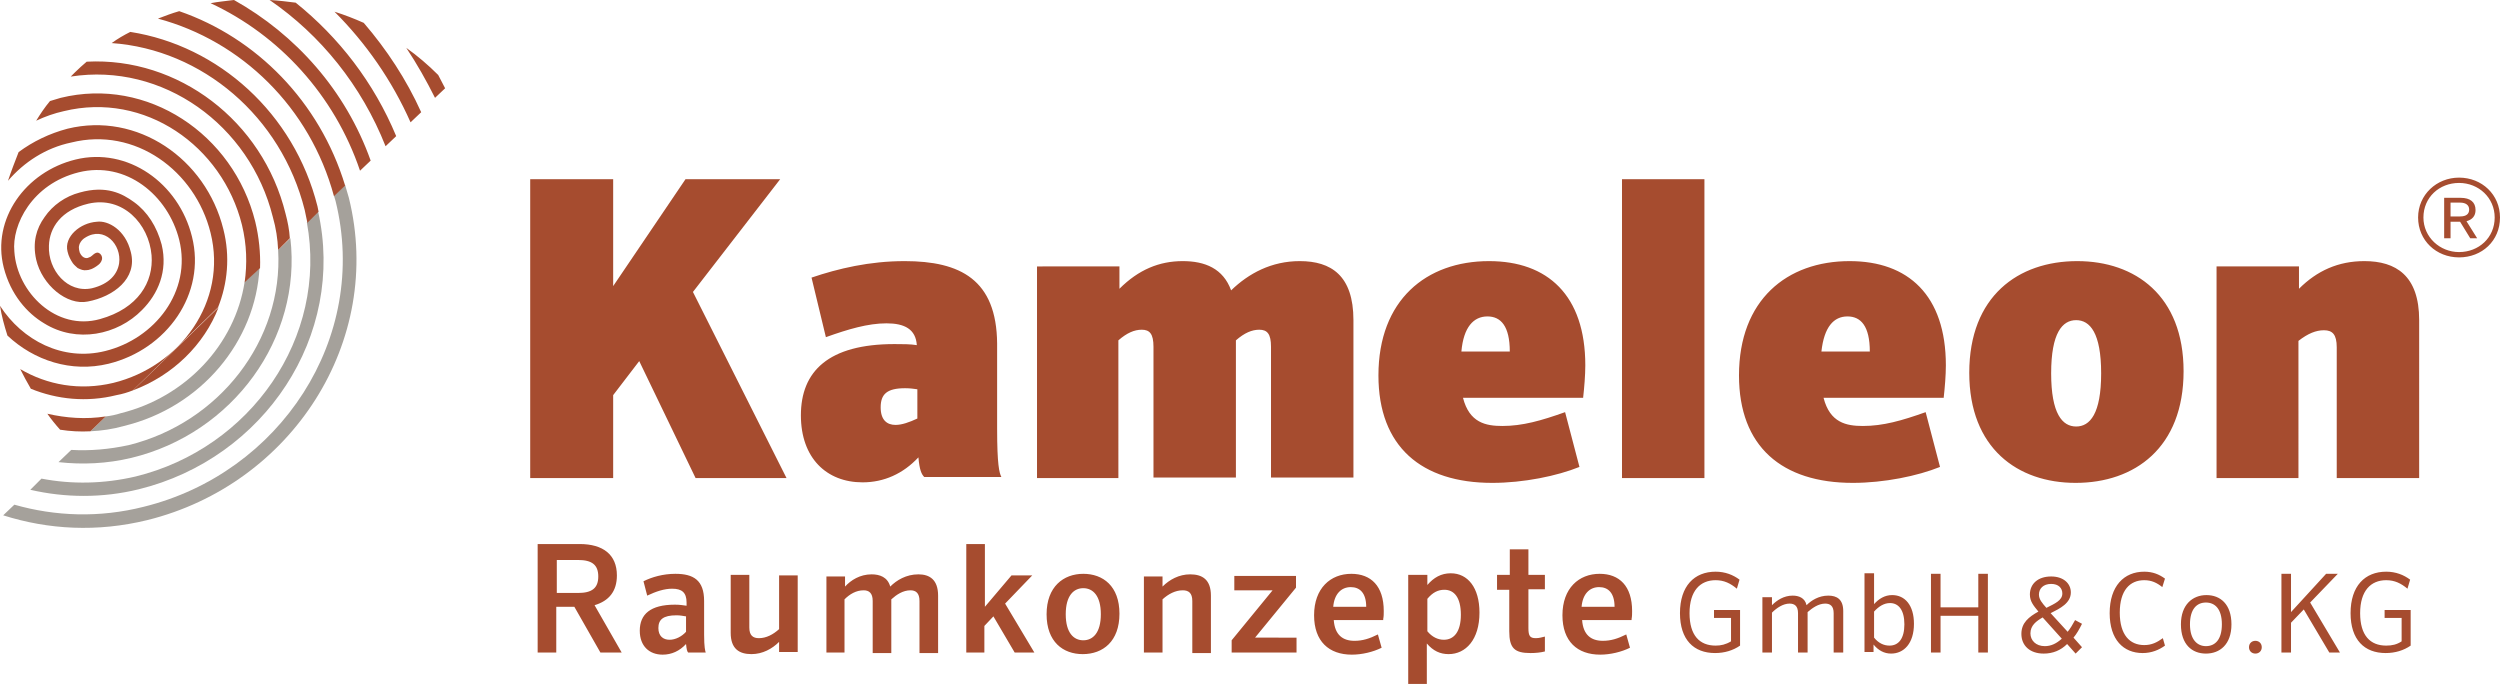 <svg version="1.1" id="Ebene_1" xmlns="http://www.w3.org/2000/svg" x="0" y="0" viewBox="0 0 470.1 128.6" xml:space="preserve"><style>.st0{fill:#a64c2f}.st1{fill:#a5a19b}</style><path class="st0" d="M416.7 89.9h15.5V64.1c1.8-1.4 3.3-2 4.8-2 1.6 0 2.4.8 2.4 3.2v24.6h15.5V60.2c0-8.4-4.4-11.1-10.3-11.1-4.9 0-8.9 1.8-12.3 5.2v-4.2h-15.5v39.8zm-6.1-20.1c0-14.2-9.1-20.7-20-20.7-11.1 0-20.3 6.6-20.3 21 0 14.2 9.1 20.7 20 20.7 11.1 0 20.3-6.6 20.3-21m-20.2 10.4c-2.6 0-4.7-2.4-4.7-10s2.1-10 4.7-10 4.7 2.4 4.7 10-2.1 10-4.7 10m-24.9-5.5c.2-1.8.4-4.1.4-6 0-13.2-7.1-19.6-18.1-19.6-11.8 0-20.8 7.3-20.8 21.5 0 13.4 8.1 20.2 21.4 20.2 5.9 0 12.2-1.3 16.4-3l-2.7-10.3c-4.5 1.6-8 2.6-11.8 2.6-3.1 0-6.2-.6-7.4-5.3h22.6zm-18.1-15.2c2.5 0 4.2 1.8 4.2 6.6h-9.1c.5-4.6 2.3-6.6 4.9-6.6M305 89.9h15.5V33.7H305v56.2zm-7.3-15.2c.2-1.8.4-4.1.4-6 0-13.2-7.1-19.6-18.1-19.6-11.8 0-20.8 7.3-20.8 21.5 0 13.4 8.1 20.2 21.4 20.2 5.9 0 12.2-1.3 16.4-3l-2.7-10.3c-4.5 1.6-8 2.6-11.8 2.6-3.1 0-6.2-.6-7.4-5.3h22.6zm-18-15.2c2.5 0 4.2 1.8 4.2 6.6h-9.1c.4-4.6 2.3-6.6 4.9-6.6m-84.9 30.4h15.5V64c1.6-1.4 3-2 4.4-2 1.5 0 2.2.8 2.2 3.2v24.6h15.5V64c1.6-1.4 3-2 4.4-2 1.5 0 2.2.8 2.2 3.2v24.6h15.5V60.2c0-8.4-4.2-11.1-10.1-11.1-5.3 0-9.6 2.3-12.9 5.5-1.5-4.1-4.9-5.5-9.1-5.5-4.4 0-8.3 1.6-11.9 5.2v-4.2H195v39.8zm-26.4-10c-1.6 0-2.8-.9-2.8-3.3 0-2.5 1.2-3.6 4.6-3.6.9 0 1.6.1 2.3.2v5.5c-1.5.7-2.9 1.2-4.1 1.2m1.7-30.8c-6.6 0-12.5 1.4-17.5 3.1l2.7 11.2c4.2-1.5 7.9-2.6 11.4-2.6 3.4 0 5.5 1.1 5.7 4.1-1.2-.2-2.7-.2-4.2-.2-12.4 0-17.6 5.1-17.6 13.4 0 8 4.8 12.6 11.6 12.6 4 0 7.6-1.6 10.5-4.7.2 2.4.6 3.2 1.1 3.7h14.5c-.4-.8-.8-2.3-.8-9.1v-16c-.1-12-6.9-15.5-17.4-15.5M99.7 89.9h15.6V74.3l4.9-6.4 10.6 22h17.1l-17.6-35 16.4-21.2h-17.8l-13.6 20.1V33.7H99.7v56.2zm349 31.5c-3 0-4.9-1.9-4.9-6.1 0-4.2 2-6.2 4.9-6.2 1.6 0 2.8.6 4 1.6l.5-1.7c-1.2-.9-2.7-1.5-4.5-1.5-4 0-6.7 2.7-6.7 7.8 0 5 2.6 7.5 6.6 7.5 1.8 0 3.4-.5 4.7-1.4v-6.7h-4.9v1.5h3.2v4.4c-.9.6-1.8.8-2.9.8m-19.7 1.3h1.8v-5.6l2.4-2.5 4.8 8.1h2l-5.6-9.4 5.2-5.4h-2.2l-6.6 7.2v-7.2H429v14.8zm-3.7-1c0-.7-.5-1.2-1.2-1.2s-1.2.5-1.2 1.2.5 1.2 1.2 1.2 1.2-.5 1.2-1.2m-7.5-4.3c0 2.9-1.3 4.1-3 4.1-1.6 0-3-1.2-3-4.1 0-2.9 1.3-4.1 3-4.1s3 1.2 3 4.1m1.8 0c0-3.8-2.1-5.5-4.7-5.5s-4.8 1.8-4.8 5.5c0 3.8 2.1 5.5 4.7 5.5s4.8-1.7 4.8-5.5m-12.9 2.6c-1.1.8-2.1 1.3-3.5 1.3-2.7 0-4.6-1.9-4.6-6.1s1.9-6.1 4.6-6.1c1.4 0 2.4.5 3.4 1.3l.5-1.6c-1.1-.8-2.3-1.3-3.9-1.3-3.8 0-6.5 2.7-6.5 7.8 0 5 2.6 7.5 6.2 7.5 1.7 0 3.1-.6 4.2-1.4l-.4-1.4zm-23.3-8.2c0-1.1.8-2 2.3-2 1.4 0 2.1.8 2.1 1.8 0 1.3-1.4 1.9-3 2.7-.8-.9-1.4-1.6-1.4-2.5m1.1 9.7c-1.7 0-2.7-1.1-2.7-2.4 0-1.5 1.1-2.3 2.3-3l3.6 4c-1 .9-2 1.4-3.2 1.4m-2.8-9.7c0 1.3.7 2.1 1.6 3.2-1.8 1-3.2 2.1-3.2 4.2 0 2.2 1.6 3.7 4.2 3.7 1.7 0 3.2-.6 4.4-1.8l1.6 1.8 1.2-1.2-1.6-1.8c.6-.7 1.1-1.6 1.6-2.6l-1.3-.7c-.5.9-.9 1.6-1.4 2.2l-3.2-3.5c1.8-.9 3.8-1.9 3.8-3.9 0-1.7-1.4-3-3.7-3-2.5 0-4 1.4-4 3.4m-18.6 10.9h1.8v-6.9h7.1v6.9h1.8v-14.8H372v6.3h-7.1v-6.3h-1.8v14.8zm-7.7-9.3c1.6 0 2.7 1.3 2.7 4s-1.1 4-2.8 4c-1.1 0-2.1-.5-2.9-1.5V115c.9-1 1.9-1.6 3-1.6m-4.8-5.6v14.8h1.7v-1.4c.9 1.1 2 1.7 3.3 1.7 2.4 0 4.3-1.9 4.3-5.6 0-3.5-1.7-5.4-4.1-5.4-1.4 0-2.5.7-3.4 1.7v-5.8h-1.8zm-19.2 14.9h1.8v-7.5c.9-.9 2.1-1.7 3.3-1.7.9 0 1.6.4 1.6 1.8v7.4h1.8v-7.6c.8-.7 2-1.6 3.3-1.6.9 0 1.6.4 1.6 1.8v7.4h1.8v-7.8c0-2.2-1.2-2.9-2.8-2.9-1.8 0-3.2.9-4.1 1.8-.3-1.4-1.5-1.8-2.6-1.8-1.7 0-3 .9-3.9 1.8v-1.5h-1.8v10.4zm-8.8-1.3c-3 0-4.9-1.9-4.9-6.1 0-4.2 2-6.2 4.9-6.2 1.6 0 2.8.6 4 1.6l.5-1.7c-1.2-.9-2.7-1.5-4.5-1.5-4 0-6.7 2.7-6.7 7.8 0 5 2.6 7.5 6.6 7.5 1.8 0 3.4-.5 4.7-1.4v-6.7h-4.9v1.5h3.2v4.4c-1 .6-1.9.8-2.9.8m-15.8-5c.1-.5.1-1 .1-1.5 0-4.7-2.4-7-6.1-7-3.9 0-7 2.7-7 7.8 0 4.9 2.8 7.4 7.1 7.4 1.9 0 4-.5 5.6-1.3l-.7-2.5c-1.6.8-2.9 1.2-4.4 1.2-2.2 0-3.7-1.1-3.9-3.9h9.3zm-6.1-6c1.7 0 2.9 1.1 2.9 3.7h-6.2c.2-2.4 1.5-3.7 3.3-3.7m-19.3.5h2.4v7.8c0 3.2 1 4.1 4 4.1 1 0 1.9-.1 2.7-.3v-2.8c-.5.1-1 .3-1.7.3-1.1 0-1.4-.4-1.4-1.9v-7.3h3.1v-2.7h-3.1v-4.8h-3.5v4.8h-2.4v2.8zm-9.8 0c1.8 0 3.1 1.4 3.1 4.7 0 3.2-1.3 4.7-3.2 4.7-1.1 0-2.2-.5-3.1-1.6v-6.1c1-1.2 2-1.7 3.2-1.7m-6.8-2.7v20.4h3.5V121c1.2 1.4 2.5 2 4.1 2 3.2 0 5.8-2.7 5.8-7.8 0-4.7-2.2-7.4-5.4-7.4-1.8 0-3.2.8-4.4 2.2v-1.9h-3.6zm-4.7 8.2c.1-.5.1-1 .1-1.5 0-4.7-2.4-7-6.1-7-3.9 0-7 2.7-7 7.8 0 4.9 2.8 7.4 7.1 7.4 1.9 0 4-.5 5.6-1.3l-.7-2.5c-1.6.8-2.9 1.2-4.4 1.2-2.2 0-3.7-1.1-3.9-3.9h9.3zm-6.1-6c1.7 0 2.9 1.1 2.9 3.7h-6.2c.2-2.4 1.5-3.7 3.3-3.7m-22.4 12.3h12.2v-2.8H236l7.7-9.4v-2.2h-11.6v2.7h7.2l-7.7 9.4v2.3zm-16.5 0h3.5v-10c1.1-1 2.4-1.7 3.8-1.7 1.1 0 1.8.5 1.8 2v9.8h3.5V112c0-3-1.6-4-3.9-4-2.1 0-3.9 1-5.2 2.3v-1.9h-3.5v14.3zm-4.6-7.3c0-5.2-3.1-7.5-6.8-7.5-3.7 0-6.9 2.4-6.9 7.6 0 5.2 3.1 7.5 6.8 7.5 3.8 0 6.9-2.4 6.9-7.6m-10.1.1c0-3.5 1.5-4.9 3.3-4.9 1.8 0 3.3 1.4 3.3 4.9 0 3.5-1.5 4.9-3.3 4.9-1.8 0-3.3-1.4-3.3-4.9m-18.8 7.2h3.5v-5l1.7-1.8 4 6.8h3.7l-5.5-9.2 5.1-5.3h-3.9l-5 5.9v-11.8h-3.5v20.4zm-26.3 0h3.5v-10c1-1 2.2-1.7 3.6-1.7 1 0 1.7.5 1.7 2v9.8h3.5v-10.1c1-.9 2.2-1.7 3.6-1.7 1 0 1.7.5 1.7 2v9.8h3.5V112c0-3-1.6-4-3.7-4-2.3 0-4.1 1.1-5.3 2.3-.5-1.8-2-2.3-3.5-2.3-2.2 0-3.9 1.1-5 2.3v-1.9h-3.5v14.3zm-5.3-14.5h-3.5v10.1c-1.1 1-2.4 1.7-3.8 1.7-1.1 0-1.8-.5-1.8-2v-9.9h-3.5V119c0 3 1.6 4 3.9 4 2.1 0 3.9-1 5.2-2.3v1.9h3.5v-14.4zm-24.1 12.1c-1.2 0-2.1-.7-2.1-2.2 0-1.6.9-2.4 3.4-2.4.7 0 1.1.1 1.8.2v2.9c-.8.9-2 1.5-3.1 1.5m.5-9.6c1.8 0 2.7.7 2.7 2.6v.6c-.7-.1-1.3-.2-2.2-.2-4.6 0-6.6 1.8-6.6 4.9 0 2.9 1.8 4.5 4.3 4.5 1.7 0 3.2-.7 4.4-2 .1 1 .2 1.4.4 1.6h3.3c-.1-.3-.3-1-.3-3.3V113c0-3.9-2-5.1-5.4-5.1-2.3 0-4.4.6-6 1.4l.7 2.7c1.7-.8 3.2-1.3 4.7-1.3m-21.7.7v-6.1h4c2.6 0 3.8.9 3.8 3.1s-1.2 3.1-3.8 3.1h-4zm8.2 11.3h4l-5.1-8.9c2.7-.8 4.2-2.6 4.2-5.6 0-3.9-2.6-5.9-7-5.9h-7.9v20.4h3.5v-8.6h3.4l4.9 8.6z"/><path class="st1" d="M17 81.1l2.9-2.8c.9-.1 1.9-.3 2.8-.6C34.9 74.7 44.2 64.8 46 53l2.8-2.7c-.7 13.9-11 26.3-25.5 29.8-2.1.6-4.2.9-6.3 1"/><path class="st0" d="M25 73.4l16.1-15.6c-2.7 7-8.6 12.8-16.1 15.6"/><path class="st1" d="M.6 96.9l2.1-2c7.7 2.2 16 2.5 24.3.4C52.6 89 69.5 63.6 63.1 37.8l-.3-1 2.1-2c.2.8.5 1.6.7 2.4 6.7 27-10.8 53.9-37.9 60.6-9.4 2.3-18.6 1.8-27.1-.9"/><path class="st1" d="M5.7 92.1L7.8 90c5.7 1.1 11.7 1 17.7-.4 21.6-5.3 36.2-26.1 32.2-47.8l2.1-2.1C65.1 63.1 49.7 86.2 26.1 92c-6.9 1.7-13.9 1.6-20.4.1"/><path class="st1" d="M11 86.9l2.4-2.3c3.5.2 7.1-.1 10.8-.9C41.2 79.5 53.3 64 52.3 47l2.3-2.2c2.2 18.8-10.8 36.7-29.9 41.3-4.6 1.1-9.2 1.3-13.7.8"/><path class="st0" d="M14.1 13.6c.7-.7 1.5-1.4 2.2-2 17.2-.9 33.1 11.1 37.4 28.6.4 1.5.7 3 .8 4.6L52.3 47c-.1-2.1-.4-4.1-1-6.2-4.3-17.3-20.7-29.1-38-26.4l.8-.8zM5.8 73.1c-.7-1.2-1.4-2.5-2-3.7 5.1 3 11.2 4.1 17.5 2.6 12.6-3.1 21.5-15.3 18.3-28.2-2.9-11.7-14.2-20-26.2-17-4.8 1-8.9 3.7-11.9 7.2.6-1.8 1.3-3.6 2-5.4 2.7-2 5.8-3.5 9.2-4.4 13.1-3.2 26 5.6 29.3 18.9 1.3 5.1.8 10.2-1 14.7L25 73.4c-1 .4-2 .7-3.1.9-5.6 1.4-11.2.8-16.1-1.2m40.2-20c.5-3.5.4-7.1-.5-10.8C41.8 27.4 27.2 17.2 12 20.9c-1.8.4-3.5 1-5.2 1.8.8-1.3 1.6-2.5 2.6-3.7.7-.2 1.3-.4 2-.6 16.3-4 32.5 6.8 36.6 23.3.7 2.9 1 5.9.9 8.7L46 53.1zM11.3 80.8c-.9-1-1.7-2-2.4-3 3.5.8 7.2 1.1 11 .5L17 81.1c-1.9.1-3.8 0-5.7-.3M76.4 9c2.1 1.5 4.1 3.2 6 5.1.4.8.9 1.7 1.3 2.5l-1.9 1.8c-1.6-3.2-3.4-6.4-5.4-9.4M62.9 2.2c1.9.6 3.7 1.3 5.5 2.1 4.3 5 8 10.6 10.8 16.8l-2 1.9c-3.5-7.9-8.4-14.9-14.3-20.8M50.7 0c1.7.1 3.3.3 4.9.5 8.1 6.5 14.7 15 18.9 25.1l-2 1.9C68 16.1 60.3 6.6 50.7 0M39.6.6c1.5-.3 3-.4 4.4-.6 11.6 6.5 21 17 25.7 30.2l-2 1.9C62.9 17.9 52.5 6.6 39.6.6m-9.9 2.9c1.3-.5 2.6-1 4-1.4 14.5 5 26.4 17 31.2 32.8l-2.1 2C58.3 20.2 45.4 7.7 29.7 3.5M21 8.1c1.1-.8 2.3-1.5 3.5-2.1 16.6 2.6 30.8 15.3 35.2 32.8l.2 1-2.1 2.1c-.2-.8-.3-1.6-.5-2.4C52.9 21.9 38 9.3 21 8.1"/><path class="st0" d="M14.2 30C4.8 32.3-1.6 41.2.7 50.3c1.3 5.1 4.4 8.6 7.6 10.5 6.1 3.8 13.8 2.2 18.4-2.5 3-3 4.9-7.3 3.7-12.3-.9-3.4-2.7-6.2-5.2-8C23 36.4 20 34.8 15 36.2c-2.7.7-5.1 2.4-6.6 4.6-1.6 2.2-2.3 4.8-1.6 8 1.1 4.8 5.8 8.7 9.7 7.9 4.8-.9 9.4-4.3 8.1-9.3-1-4.2-4.3-6-6.4-5.7-3.1.2-6.2 2.8-5.5 5.6.2.9.6 1.6 1 2.2.3.4.6.6.9.9.6.3 1.1.5 1.7.4.4 0 1.2-.2 2.2-1 .3-.2.6-.7.6-.8.2-.4.1-.9-.2-1.2.1.1-.2-.3-.6-.3-.3 0-.7.3-.8.4-.1.1-.2.2-.5.4-.2.1-.5.2-.5.2s-.9.3-1.5-1c0-.1-.3-.8-.1-1.4 0-.2.4-1 1.1-1.4 3.6-2.3 6.9 1.3 6.4 4.8-.3 2-1.8 3.9-5.1 4.7-4.6 1-8.3-3.4-8.1-8 .1-3.4 2.3-6.7 7.4-7.9 6.5-1.5 11.4 3.8 11.9 9.7.4 5-2.5 10-9.7 12-8.2 2.3-15.6-5-16.1-12.7-.5-5 3.3-12.7 12.1-14.9 8.9-2.2 16.8 4.3 18.9 12.7 2.4 9.7-4.6 18.6-13.9 20.9-8 2-15.6-2-19.8-8.5.3 1.9.8 3.7 1.4 5.6 5 4.7 12 7 19 5.3 11-2.7 18.4-13.2 15.7-23.9C33.6 34.4 24 27.6 14.2 30m446.6 8.1h1.8c1.1 0 1.7.5 1.7 1.3s-.5 1.3-1.7 1.3h-1.8v-2.6zm0 3.6h1.8l1.9 3.1h1.3l-2-3.2c1.1-.3 1.7-1 1.7-2.1 0-1.5-1-2.3-2.8-2.3h-3.1v7.6h1.2v-3.1zm8.3-.8c0 3.8-3 6.5-6.7 6.5-3.6 0-6.7-2.8-6.7-6.5 0-3.8 3-6.5 6.7-6.5s6.7 2.8 6.7 6.5m1 0c0-4.3-3.4-7.5-7.7-7.5-4.2 0-7.7 3.2-7.7 7.5s3.4 7.5 7.7 7.5c4.3 0 7.7-3.1 7.7-7.5"/></svg>